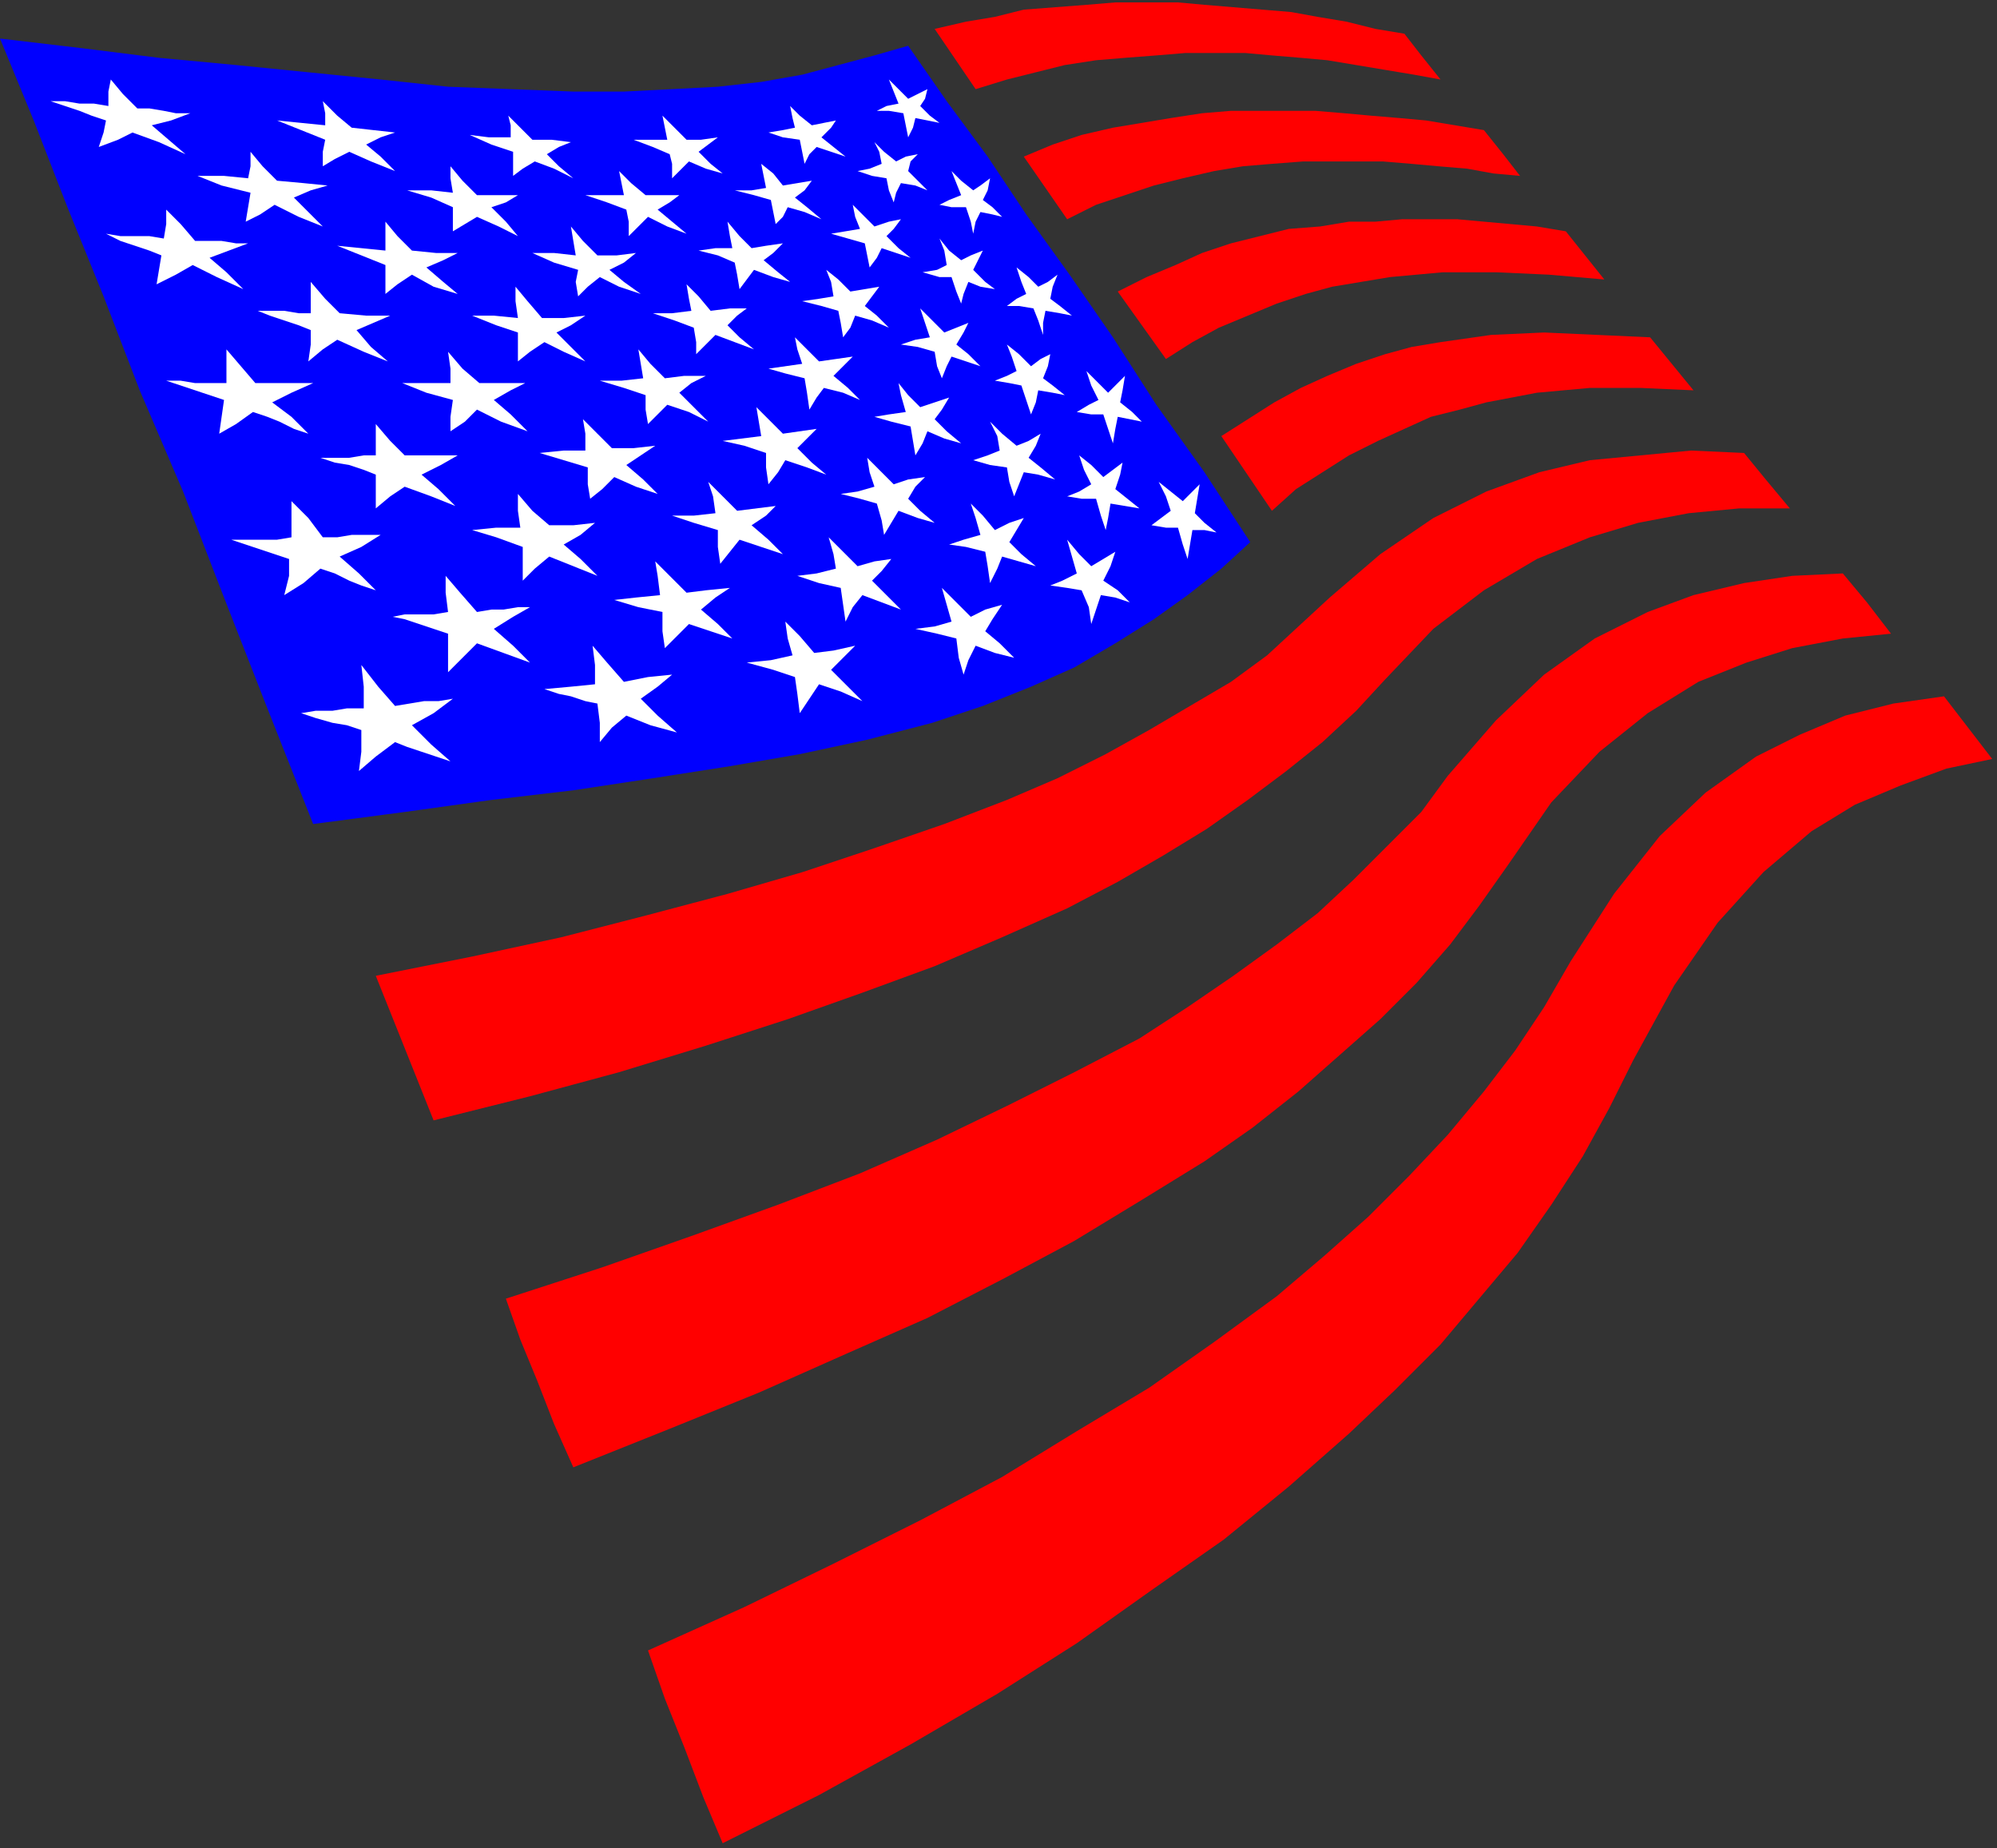 <?xml version="1.0" encoding="UTF-8" standalone="no"?>
<svg
   xmlns:dc="http://purl.org/dc/elements/1.1/"
   xmlns:cc="http://creativecommons.org/ns#"
   xmlns:rdf="http://www.w3.org/1999/02/22-rdf-syntax-ns#"
   xmlns:svg="http://www.w3.org/2000/svg"
   xmlns="http://www.w3.org/2000/svg"
   xmlns:sodipodi="http://sodipodi.sourceforge.net/DTD/sodipodi-0.dtd"
   xmlns:inkscape="http://www.inkscape.org/namespaces/inkscape"
   version="1.0"
   width="219.34mm"
   height="202.935mm"
   id="svg121"
   sodipodi:docname="FLGDY003.WMF">
  <rect width="100%" height="100%" fill="#333333" stroke="none"/>
  <sodipodi:namedview
     pagecolor="#ffffff"
     bordercolor="#666666"
     borderopacity="1"
     objecttolerance="10"
     gridtolerance="10"
     guidetolerance="10"
     inkscape:pageopacity="0"
     inkscape:pageshadow="2"
     inkscape:window-width="640"
     inkscape:window-height="480"
     id="namedview123" />
  <defs
     id="defs3">
    <pattern
       id="WMFhbasepattern"
       patternUnits="userSpaceOnUse"
       width="6"
       height="6"
       x="0"
       y="0" />
  </defs>
  <path
     style="fill:#ff0000;fill-rule:evenodd;fill-opacity:1;stroke:none;"
     d="  M 388,12   L 401,9   L 413,7   L 425,4   L 438,3   L 451,2   L 463,1   L 476,1   L 489,1   L 500,2   L 512,3   L 524,4   L 536,5   L 547,7   L 559,9   L 571,12   L 583,14   L 590,23   L 598,33   L 587,31   L 575,29   L 563,27   L 551,25   L 540,24   L 528,23   L 517,22   L 505,22   L 492,22   L 480,23   L 467,24   L 455,25   L 442,27   L 430,30   L 418,33   L 405,37   L 388,12  z "
     id="path5" />
  <path
     style="fill:#ff0000;fill-rule:evenodd;fill-opacity:1;stroke:none;"
     d="  M 425,65   L 437,60   L 449,56   L 462,53   L 474,51   L 486,49   L 499,47   L 511,46   L 524,46   L 535,46   L 546,46   L 558,47   L 569,48   L 581,49   L 592,50   L 604,52   L 616,54   L 624,64   L 631,73   L 620,72   L 609,70   L 597,69   L 586,68   L 574,67   L 563,67   L 552,67   L 541,67   L 528,68   L 516,69   L 504,71   L 491,74   L 479,77   L 467,81   L 455,85   L 443,91   L 425,65  z "
     id="path7" />
  <path
     style="fill:#ff0000;fill-rule:evenodd;fill-opacity:1;stroke:none;"
     d="  M 464,121   L 476,115   L 488,110   L 499,105   L 511,101   L 523,98   L 535,95   L 548,94   L 560,92   L 571,92   L 582,91   L 593,91   L 605,91   L 616,92   L 627,93   L 638,94   L 650,96   L 658,106   L 666,116   L 643,114   L 621,113   L 599,113   L 577,115   L 565,117   L 553,119   L 542,122   L 530,126   L 518,131   L 506,136   L 495,142   L 484,149   L 464,121  z "
     id="path9" />
  <path
     style="fill:#ff0000;fill-rule:evenodd;fill-opacity:1;stroke:none;"
     d="  M 507,181   L 518,174   L 529,167   L 540,161   L 551,156   L 563,151   L 575,147   L 586,144   L 598,142   L 619,139   L 641,138   L 663,139   L 685,140   L 694,151   L 703,162   L 681,161   L 660,161   L 638,163   L 617,167   L 606,170   L 594,173   L 583,178   L 572,183   L 560,189   L 549,196   L 538,203   L 528,212   L 507,181  z "
     id="path11" />
  <path
     style="fill:#ff0000;fill-rule:evenodd;fill-opacity:1;stroke:none;"
     d="  M 156,405   L 196,397   L 233,389   L 268,380   L 302,371   L 333,362   L 363,352   L 392,342   L 418,332   L 439,323   L 459,313   L 477,303   L 494,293   L 511,283   L 526,272   L 539,260   L 552,248   L 573,230   L 595,215   L 617,204   L 639,196   L 660,191   L 681,189   L 702,187   L 724,188   L 733,199   L 743,211   L 722,211   L 701,213   L 680,217   L 660,223   L 638,232   L 616,245   L 595,261   L 575,282   L 563,295   L 549,308   L 534,320   L 518,332   L 501,344   L 483,355   L 464,366   L 443,377   L 416,389   L 388,401   L 358,412   L 327,423   L 293,434   L 257,445   L 220,455   L 180,465   L 174,450   L 168,435   L 162,420   L 156,405  z "
     id="path13" />
  <path
     style="fill:#ff0000;fill-rule:evenodd;fill-opacity:1;stroke:none;"
     d="  M 210,539   L 250,526   L 287,513   L 323,500   L 357,487   L 389,473   L 418,459   L 446,445   L 473,431   L 493,418   L 512,405   L 530,392   L 547,379   L 562,365   L 576,351   L 590,337   L 601,322   L 621,299   L 641,280   L 662,265   L 684,254   L 703,247   L 724,242   L 744,239   L 765,238   L 775,250   L 785,263   L 765,265   L 744,269   L 725,275   L 705,283   L 684,296   L 664,312   L 644,333   L 626,359   L 614,376   L 602,392   L 588,408   L 573,423   L 556,438   L 539,453   L 520,468   L 500,482   L 474,498   L 446,515   L 416,531   L 385,547   L 351,562   L 315,578   L 278,593   L 238,609   L 230,591   L 223,573   L 216,556   L 210,539  z "
     id="path15" />
  <path
     style="fill:#ff0000;fill-rule:evenodd;fill-opacity:1;stroke:none;"
     d="  M 269,685   L 309,667   L 346,649   L 382,631   L 416,613   L 447,594   L 477,576   L 504,557   L 530,538   L 550,521   L 568,505   L 585,488   L 601,471   L 616,453   L 629,436   L 641,418   L 652,399   L 670,371   L 689,347   L 708,329   L 729,314   L 747,305   L 766,297   L 786,292   L 807,289   L 817,302   L 827,315   L 808,319   L 789,326   L 770,334   L 752,345   L 732,362   L 713,383   L 695,409   L 678,440   L 668,460   L 657,480   L 644,500   L 630,520   L 614,539   L 598,558   L 579,577   L 560,595   L 535,617   L 508,639   L 478,660   L 447,682   L 414,703   L 378,724   L 340,745   L 300,765   L 292,746   L 284,725   L 276,705   L 269,685  z "
     id="path17" />
  <path
     style="fill:#0000ff;fill-rule:evenodd;fill-opacity:1;stroke:none;"
     d="  M 0,16   L 34,20   L 66,24   L 98,27   L 128,30   L 158,33   L 186,36   L 212,37   L 238,38   L 259,38   L 279,37   L 298,36   L 316,34   L 333,31   L 348,27   L 363,23   L 377,19   L 393,42   L 410,65   L 426,89   L 444,114   L 462,140   L 480,168   L 500,196   L 519,225   L 507,236   L 493,247   L 479,257   L 463,267   L 446,277   L 428,285   L 408,293   L 387,300   L 360,307   L 332,313   L 303,318   L 271,323   L 238,328   L 204,332   L 168,337   L 130,342   L 111,294   L 93,248   L 76,204   L 58,162   L 43,123   L 28,86   L 14,50   L 0,16  z "
     id="path19" />
  <path
     style="fill:#ffffff;fill-rule:evenodd;fill-opacity:1;stroke:none;"
     d="  M 495,220   L 500,220   L 505,221   L 500,217   L 496,213   L 497,207   L 498,201   L 494,205   L 491,208   L 486,204   L 481,200   L 484,206   L 486,212   L 482,215   L 478,218   L 484,219   L 489,219   L 491,226   L 493,232   L 494,226   L 495,220  z "
     id="path21" />
  <path
     style="fill:#ffffff;fill-rule:evenodd;fill-opacity:1;stroke:none;"
     d="  M 464,173   L 469,174   L 474,175   L 470,171   L 465,167   L 466,162   L 467,156   L 464,159   L 460,163   L 456,159   L 451,154   L 453,160   L 456,166   L 452,168   L 447,171   L 453,172   L 458,172   L 460,178   L 462,184   L 463,178   L 464,173  z "
     id="path23" />
  <path
     style="fill:#ffffff;fill-rule:evenodd;fill-opacity:1;stroke:none;"
     d="  M 434,129   L 440,130   L 445,131   L 440,127   L 436,124   L 437,119   L 439,114   L 435,117   L 431,119   L 427,115   L 422,111   L 424,117   L 426,122   L 422,124   L 418,127   L 423,127   L 429,128   L 431,133   L 433,139   L 433,134   L 434,129  z "
     id="path25" />
  <path
     style="fill:#ffffff;fill-rule:evenodd;fill-opacity:1;stroke:none;"
     d="  M 407,88   L 412,89   L 416,90   L 412,86   L 408,83   L 410,79   L 411,74   L 407,77   L 404,79   L 399,75   L 395,71   L 397,76   L 399,81   L 394,83   L 390,85   L 395,86   L 401,86   L 403,92   L 404,97   L 405,92   L 407,88  z "
     id="path27" />
  <path
     style="fill:#ffffff;fill-rule:evenodd;fill-opacity:1;stroke:none;"
     d="  M 380,49   L 385,50   L 390,51   L 386,48   L 382,44   L 384,41   L 385,37   L 381,39   L 377,41   L 373,37   L 369,33   L 371,38   L 373,43   L 368,44   L 364,46   L 369,46   L 375,47   L 376,52   L 377,57   L 379,53   L 380,49  z "
     id="path29" />
  <path
     style="fill:#ffffff;fill-rule:evenodd;fill-opacity:1;stroke:none;"
     d="  M 457,247   L 463,248   L 469,250   L 464,245   L 458,241   L 461,235   L 463,229   L 458,232   L 453,235   L 448,230   L 443,224   L 445,231   L 447,238   L 441,241   L 436,243   L 443,244   L 449,245   L 452,252   L 453,259   L 455,253   L 457,247  z "
     id="path31" />
  <path
     style="fill:#ffffff;fill-rule:evenodd;fill-opacity:1;stroke:none;"
     d="  M 461,209   L 467,210   L 473,211   L 468,207   L 463,203   L 465,197   L 466,192   L 462,195   L 458,198   L 453,193   L 448,189   L 450,195   L 453,201   L 448,204   L 443,206   L 449,207   L 455,207   L 457,214   L 459,220   L 460,215   L 461,209  z "
     id="path33" />
  <path
     style="fill:#ffffff;fill-rule:evenodd;fill-opacity:1;stroke:none;"
     d="  M 425,196   L 431,197   L 438,199   L 432,194   L 427,190   L 430,185   L 432,180   L 427,183   L 422,185   L 416,180   L 411,175   L 414,181   L 415,187   L 410,189   L 404,191   L 411,193   L 418,194   L 419,200   L 421,206   L 423,201   L 425,196  z "
     id="path35" />
  <path
     style="fill:#ffffff;fill-rule:evenodd;fill-opacity:1;stroke:none;"
     d="  M 431,162   L 437,163   L 442,164   L 437,160   L 433,157   L 435,152   L 436,147   L 432,149   L 428,152   L 423,147   L 418,143   L 420,148   L 422,154   L 418,156   L 413,158   L 419,159   L 424,160   L 426,166   L 428,172   L 430,167   L 431,162  z "
     id="path37" />
  <path
     style="fill:#ffffff;fill-rule:evenodd;fill-opacity:1;stroke:none;"
     d="  M 395,148   L 401,150   L 407,152   L 402,147   L 397,143   L 400,138   L 402,134   L 397,136   L 392,138   L 387,133   L 382,128   L 384,134   L 386,140   L 380,141   L 374,143   L 381,144   L 388,146   L 389,152   L 391,157   L 393,152   L 395,148  z "
     id="path39" />
  <path
     style="fill:#ffffff;fill-rule:evenodd;fill-opacity:1;stroke:none;"
     d="  M 402,117   L 407,119   L 413,120   L 409,117   L 404,112   L 406,108   L 408,104   L 403,106   L 399,108   L 394,104   L 390,99   L 392,104   L 393,110   L 389,112   L 383,113   L 390,115   L 395,115   L 397,121   L 399,126   L 400,122   L 402,117  z "
     id="path41" />
  <path
     style="fill:#ffffff;fill-rule:evenodd;fill-opacity:1;stroke:none;"
     d="  M 366,103   L 372,105   L 378,107   L 373,103   L 368,98   L 371,95   L 374,91   L 369,92   L 363,94   L 358,89   L 354,85   L 355,90   L 357,95   L 351,96   L 345,97   L 352,99   L 359,101   L 360,106   L 361,111   L 364,107   L 366,103  z "
     id="path43" />
  <path
     style="fill:#ffffff;fill-rule:evenodd;fill-opacity:1;stroke:none;"
     d="  M 374,76   L 380,77   L 385,79   L 381,75   L 377,71   L 378,67   L 381,64   L 376,65   L 372,67   L 367,63   L 363,59   L 365,63   L 366,68   L 361,70   L 356,71   L 362,73   L 368,74   L 369,79   L 371,84   L 372,80   L 374,76  z "
     id="path45" />
  <path
     style="fill:#ffffff;fill-rule:evenodd;fill-opacity:1;stroke:none;"
     d="  M 339,61   L 345,63   L 351,65   L 346,61   L 341,57   L 345,53   L 347,50   L 342,51   L 337,52   L 332,48   L 328,44   L 329,49   L 330,53   L 325,54   L 319,55   L 325,57   L 332,58   L 333,63   L 334,68   L 336,64   L 339,61  z "
     id="path47" />
  <path
     style="fill:#ffffff;fill-rule:evenodd;fill-opacity:1;stroke:none;"
     d="  M 405,268   L 413,271   L 421,273   L 415,267   L 409,262   L 412,257   L 416,251   L 409,253   L 403,256   L 397,250   L 391,244   L 393,251   L 395,258   L 388,260   L 380,261   L 389,263   L 397,265   L 398,273   L 400,280   L 402,274   L 405,268  z "
     id="path49" />
  <path
     style="fill:#ffffff;fill-rule:evenodd;fill-opacity:1;stroke:none;"
     d="  M 416,231   L 423,233   L 430,235   L 424,230   L 419,225   L 422,220   L 425,215   L 419,217   L 413,220   L 408,214   L 403,209   L 405,215   L 407,222   L 400,224   L 394,226   L 401,227   L 409,229   L 410,235   L 411,242   L 414,236   L 416,231  z "
     id="path51" />
  <path
     style="fill:#ffffff;fill-rule:evenodd;fill-opacity:1;stroke:none;"
     d="  M 373,212   L 381,215   L 388,217   L 382,212   L 377,207   L 380,202   L 384,198   L 377,199   L 371,201   L 365,195   L 360,190   L 361,196   L 363,202   L 356,204   L 349,205   L 357,207   L 364,209   L 366,216   L 367,222   L 370,217   L 373,212  z "
     id="path53" />
  <path
     style="fill:#ffffff;fill-rule:evenodd;fill-opacity:1;stroke:none;"
     d="  M 385,179   L 392,182   L 399,184   L 393,179   L 388,174   L 391,170   L 394,165   L 388,167   L 382,169   L 377,164   L 373,159   L 374,164   L 376,171   L 369,172   L 363,173   L 370,175   L 378,177   L 379,183   L 380,189   L 383,184   L 385,179  z "
     id="path55" />
  <path
     style="fill:#ffffff;fill-rule:evenodd;fill-opacity:1;stroke:none;"
     d="  M 342,161   L 350,163   L 357,166   L 352,161   L 346,156   L 350,152   L 354,148   L 347,149   L 340,150   L 335,145   L 330,140   L 331,145   L 333,151   L 326,152   L 319,153   L 326,155   L 334,157   L 335,163   L 336,170   L 339,165   L 342,161  z "
     id="path57" />
  <path
     style="fill:#ffffff;fill-rule:evenodd;fill-opacity:1;stroke:none;"
     d="  M 355,131   L 362,133   L 369,136   L 364,131   L 359,127   L 362,123   L 365,119   L 359,120   L 353,121   L 348,116   L 343,112   L 345,117   L 346,123   L 340,124   L 333,125   L 341,127   L 348,129   L 349,134   L 350,140   L 353,136   L 355,131  z "
     id="path59" />
  <path
     style="fill:#ffffff;fill-rule:evenodd;fill-opacity:1;stroke:none;"
     d="  M 313,112   L 321,115   L 328,117   L 323,113   L 317,108   L 321,105   L 325,101   L 318,102   L 312,103   L 307,98   L 302,92   L 303,98   L 304,103   L 297,103   L 290,104   L 298,106   L 305,109   L 306,114   L 307,120   L 310,116   L 313,112  z "
     id="path61" />
  <path
     style="fill:#ffffff;fill-rule:evenodd;fill-opacity:1;stroke:none;"
     d="  M 327,86   L 334,88   L 341,91   L 335,86   L 330,82   L 334,79   L 337,75   L 331,76   L 325,77   L 321,72   L 316,68   L 317,73   L 318,78   L 312,79   L 305,79   L 313,81   L 320,83   L 321,88   L 322,93   L 325,90   L 327,86  z "
     id="path63" />
  <path
     style="fill:#ffffff;fill-rule:evenodd;fill-opacity:1;stroke:none;"
     d="  M 286,67   L 293,70   L 300,72   L 295,68   L 290,63   L 294,60   L 298,57   L 291,58   L 285,58   L 280,53   L 275,48   L 276,53   L 277,58   L 270,58   L 263,58   L 271,61   L 278,64   L 279,68   L 279,74   L 283,70   L 286,67  z "
     id="path65" />
  <path
     style="fill:#ffffff;fill-rule:evenodd;fill-opacity:1;stroke:none;"
     d="  M 340,284   L 349,287   L 358,291   L 351,284   L 345,278   L 350,273   L 355,268   L 346,270   L 338,271   L 332,264   L 326,258   L 327,265   L 329,272   L 320,274   L 310,275   L 321,278   L 330,281   L 331,288   L 332,296   L 336,290   L 340,284  z "
     id="path67" />
  <path
     style="fill:#ffffff;fill-rule:evenodd;fill-opacity:1;stroke:none;"
     d="  M 358,247   L 366,250   L 374,253   L 368,247   L 362,241   L 366,237   L 370,232   L 363,233   L 356,235   L 350,229   L 344,223   L 346,230   L 347,236   L 339,238   L 331,239   L 340,242   L 349,244   L 350,251   L 351,258   L 354,252   L 358,247  z "
     id="path69" />
  <path
     style="fill:#ffffff;fill-rule:evenodd;fill-opacity:1;stroke:none;"
     d="  M 307,224   L 316,227   L 325,230   L 319,224   L 312,218   L 318,214   L 322,210   L 314,211   L 306,212   L 300,206   L 294,200   L 296,206   L 297,213   L 288,214   L 279,214   L 288,217   L 298,220   L 298,227   L 299,234   L 303,229   L 307,224  z "
     id="path71" />
  <path
     style="fill:#ffffff;fill-rule:evenodd;fill-opacity:1;stroke:none;"
     d="  M 326,191   L 335,194   L 343,197   L 337,192   L 331,186   L 335,182   L 339,178   L 332,179   L 325,180   L 319,174   L 314,169   L 315,175   L 316,181   L 308,182   L 300,183   L 309,185   L 318,188   L 318,194   L 319,201   L 323,196   L 326,191  z "
     id="path73" />
  <path
     style="fill:#ffffff;fill-rule:evenodd;fill-opacity:1;stroke:none;"
     d="  M 277,168   L 286,171   L 294,175   L 288,169   L 282,163   L 287,159   L 293,156   L 284,156   L 276,157   L 270,151   L 265,145   L 266,151   L 267,157   L 258,158   L 249,158   L 259,161   L 268,164   L 268,170   L 269,176   L 273,172   L 277,168  z "
     id="path75" />
  <path
     style="fill:#ffffff;fill-rule:evenodd;fill-opacity:1;stroke:none;"
     d="  M 297,139   L 305,142   L 313,145   L 307,140   L 302,135   L 306,131   L 310,128   L 303,128   L 295,129   L 290,123   L 285,118   L 286,124   L 287,129   L 279,130   L 271,130   L 280,133   L 288,136   L 289,142   L 289,147   L 293,143   L 297,139  z "
     id="path77" />
  <path
     style="fill:#ffffff;fill-rule:evenodd;fill-opacity:1;stroke:none;"
     d="  M 249,115   L 257,119   L 266,122   L 259,117   L 253,112   L 259,109   L 264,105   L 256,106   L 248,106   L 242,100   L 237,94   L 238,100   L 239,106   L 230,105   L 221,105   L 230,109   L 240,112   L 239,117   L 240,123   L 244,119   L 249,115  z "
     id="path79" />
  <path
     style="fill:#ffffff;fill-rule:evenodd;fill-opacity:1;stroke:none;"
     d="  M 269,90   L 277,94   L 285,97   L 279,92   L 273,87   L 278,84   L 282,81   L 275,81   L 268,81   L 262,76   L 257,71   L 258,76   L 259,81   L 251,81   L 243,81   L 252,84   L 260,87   L 261,92   L 261,98   L 265,94   L 269,90  z "
     id="path81" />
  <path
     style="fill:#ffffff;fill-rule:evenodd;fill-opacity:1;stroke:none;"
     d="  M 222,67   L 230,70   L 238,74   L 232,69   L 227,64   L 232,61   L 237,59   L 229,58   L 221,58   L 216,53   L 211,48   L 212,52   L 212,57   L 203,57   L 195,56   L 204,60   L 213,63   L 213,68   L 213,73   L 217,70   L 222,67  z "
     id="path83" />
  <path
     style="fill:#ffffff;fill-rule:evenodd;fill-opacity:1;stroke:none;"
     d="  M 260,297   L 270,301   L 281,304   L 273,297   L 266,290   L 273,285   L 279,280   L 269,281   L 259,283   L 252,275   L 246,268   L 247,276   L 247,284   L 237,285   L 226,286   L 232,288   L 237,289   L 243,291   L 248,292   L 249,300   L 249,308   L 254,302   L 260,297  z "
     id="path85" />
  <path
     style="fill:#ffffff;fill-rule:evenodd;fill-opacity:1;stroke:none;"
     d="  M 286,259   L 295,262   L 304,265   L 298,259   L 291,253   L 297,248   L 303,244   L 293,245   L 285,246   L 278,239   L 272,233   L 273,239   L 274,247   L 264,248   L 255,249   L 265,252   L 275,254   L 275,262   L 276,269   L 281,264   L 286,259  z "
     id="path87" />
  <path
     style="fill:#ffffff;fill-rule:evenodd;fill-opacity:1;stroke:none;"
     d="  M 228,231   L 238,235   L 248,239   L 241,232   L 234,226   L 241,222   L 247,217   L 238,218   L 228,218   L 221,212   L 215,205   L 215,212   L 216,219   L 206,219   L 196,220   L 206,223   L 217,227   L 217,234   L 217,241   L 222,236   L 228,231  z "
     id="path89" />
  <path
     style="fill:#ffffff;fill-rule:evenodd;fill-opacity:1;stroke:none;"
     d="  M 255,198   L 264,202   L 273,205   L 267,199   L 260,193   L 266,189   L 272,185   L 263,186   L 254,186   L 248,180   L 242,174   L 243,180   L 243,187   L 234,187   L 224,188   L 234,191   L 244,194   L 244,201   L 245,207   L 250,203   L 255,198  z "
     id="path91" />
  <path
     style="fill:#ffffff;fill-rule:evenodd;fill-opacity:1;stroke:none;"
     d="  M 198,170   L 208,175   L 219,179   L 212,172   L 205,166   L 212,162   L 218,159   L 208,159   L 199,159   L 192,153   L 186,146   L 187,153   L 187,159   L 177,159   L 167,159   L 177,163   L 188,166   L 187,173   L 187,179   L 193,175   L 198,170  z "
     id="path93" />
  <path
     style="fill:#ffffff;fill-rule:evenodd;fill-opacity:1;stroke:none;"
     d="  M 226,142   L 234,146   L 243,150   L 237,144   L 231,138   L 237,135   L 243,131   L 234,132   L 225,132   L 219,125   L 214,119   L 214,125   L 215,132   L 205,131   L 196,131   L 206,135   L 215,138   L 215,144   L 215,150   L 220,146   L 226,142  z "
     id="path95" />
  <path
     style="fill:#ffffff;fill-rule:evenodd;fill-opacity:1;stroke:none;"
     d="  M 171,114   L 180,119   L 190,122   L 184,117   L 177,111   L 184,108   L 190,105   L 181,105   L 171,104   L 165,98   L 160,92   L 160,98   L 160,104   L 150,103   L 140,102   L 150,106   L 160,110   L 160,116   L 160,122   L 165,118   L 171,114  z "
     id="path97" />
  <path
     style="fill:#ffffff;fill-rule:evenodd;fill-opacity:1;stroke:none;"
     d="  M 198,90   L 207,94   L 215,98   L 210,92   L 204,86   L 210,84   L 215,81   L 207,81   L 198,81   L 192,75   L 187,69   L 187,74   L 188,80   L 179,79   L 169,79   L 179,82   L 188,86   L 188,91   L 188,96   L 193,93   L 198,90  z "
     id="path99" />
  <path
     style="fill:#ffffff;fill-rule:evenodd;fill-opacity:1;stroke:none;"
     d="  M 145,63   L 154,67   L 164,71   L 158,65   L 152,60   L 158,57   L 164,55   L 155,54   L 146,53   L 140,48   L 134,42   L 135,47   L 135,52   L 125,51   L 115,50   L 125,54   L 135,58   L 134,63   L 134,69   L 139,66   L 145,63  z "
     id="path101" />
  <path
     style="fill:#ffffff;fill-rule:evenodd;fill-opacity:1;stroke:none;"
     d="  M 164,308   L 169,310   L 175,312   L 181,314   L 187,316   L 179,309   L 171,301   L 180,296   L 188,290   L 182,291   L 176,291   L 170,292   L 164,293   L 157,285   L 150,276   L 151,285   L 151,294   L 144,294   L 138,295   L 131,295   L 125,296   L 131,298   L 138,300   L 144,301   L 150,303   L 150,312   L 149,320   L 156,314   L 164,308  z "
     id="path103" />
  <path
     style="fill:#ffffff;fill-rule:evenodd;fill-opacity:1;stroke:none;"
     d="  M 198,267   L 209,271   L 220,275   L 213,268   L 205,261   L 213,256   L 220,252   L 215,252   L 209,253   L 204,253   L 198,254   L 191,246   L 185,239   L 185,246   L 186,254   L 180,255   L 174,255   L 168,255   L 163,256   L 168,257   L 174,259   L 180,261   L 186,263   L 186,271   L 186,279   L 192,273   L 198,267  z "
     id="path105" />
  <path
     style="fill:#ffffff;fill-rule:evenodd;fill-opacity:1;stroke:none;"
     d="  M 133,236   L 139,238   L 145,241   L 150,243   L 156,245   L 149,238   L 141,231   L 150,227   L 158,222   L 152,222   L 146,222   L 140,223   L 134,223   L 128,215   L 121,208   L 121,216   L 121,223   L 115,224   L 108,224   L 102,224   L 96,224   L 102,226   L 108,228   L 114,230   L 120,232   L 120,239   L 118,247   L 126,242   L 133,236  z "
     id="path107" />
  <path
     style="fill:#ffffff;fill-rule:evenodd;fill-opacity:1;stroke:none;"
     d="  M 168,202   L 179,206   L 189,210   L 182,203   L 175,197   L 183,193   L 190,189   L 179,189   L 168,189   L 162,183   L 156,176   L 156,183   L 156,189   L 151,189   L 145,190   L 139,190   L 133,190   L 139,192   L 145,193   L 151,195   L 156,197   L 156,204   L 156,211   L 162,206   L 168,202  z "
     id="path109" />
  <path
     style="fill:#ffffff;fill-rule:evenodd;fill-opacity:1;stroke:none;"
     d="  M 105,171   L 111,173   L 116,175   L 122,178   L 128,180   L 121,173   L 113,167   L 121,163   L 130,159   L 124,159   L 118,159   L 112,159   L 106,159   L 100,152   L 94,145   L 94,152   L 94,159   L 88,159   L 81,159   L 75,158   L 69,158   L 75,160   L 81,162   L 87,164   L 93,166   L 92,173   L 91,180   L 98,176   L 105,171  z "
     id="path111" />
  <path
     style="fill:#ffffff;fill-rule:evenodd;fill-opacity:1;stroke:none;"
     d="  M 140,141   L 151,146   L 161,150   L 154,144   L 148,137   L 155,134   L 162,131   L 152,131   L 141,130   L 135,124   L 129,117   L 129,123   L 129,130   L 124,130   L 118,129   L 112,129   L 107,129   L 112,131   L 118,133   L 124,135   L 129,137   L 129,143   L 128,150   L 134,145   L 140,141  z "
     id="path113" />
  <path
     style="fill:#ffffff;fill-rule:evenodd;fill-opacity:1;stroke:none;"
     d="  M 80,110   L 90,115   L 101,120   L 94,113   L 87,107   L 95,104   L 103,101   L 98,101   L 92,100   L 86,100   L 81,100   L 75,93   L 69,87   L 69,93   L 68,99   L 62,98   L 56,98   L 50,98   L 44,97   L 50,100   L 56,102   L 62,104   L 67,106   L 66,112   L 65,118   L 73,114   L 80,110  z "
     id="path115" />
  <path
     style="fill:#ffffff;fill-rule:evenodd;fill-opacity:1;stroke:none;"
     d="  M 114,85   L 124,90   L 134,94   L 128,88   L 122,82   L 129,79   L 136,77   L 126,76   L 115,75   L 109,69   L 104,63   L 104,69   L 103,74   L 93,73   L 82,73   L 92,77   L 104,80   L 103,86   L 102,92   L 108,89   L 114,85  z "
     id="path117" />
  <path
     style="fill:#ffffff;fill-rule:evenodd;fill-opacity:1;stroke:none;"
     d="  M 55,55   L 66,59   L 77,64   L 70,58   L 63,52   L 71,50   L 79,47   L 73,47   L 68,46   L 62,45   L 57,45   L 51,39   L 46,33   L 45,38   L 45,44   L 39,43   L 33,43   L 27,42   L 21,42   L 27,44   L 33,46   L 38,48   L 44,50   L 43,55   L 41,61   L 49,58   L 55,55  z "
     id="path119" />
</svg>
